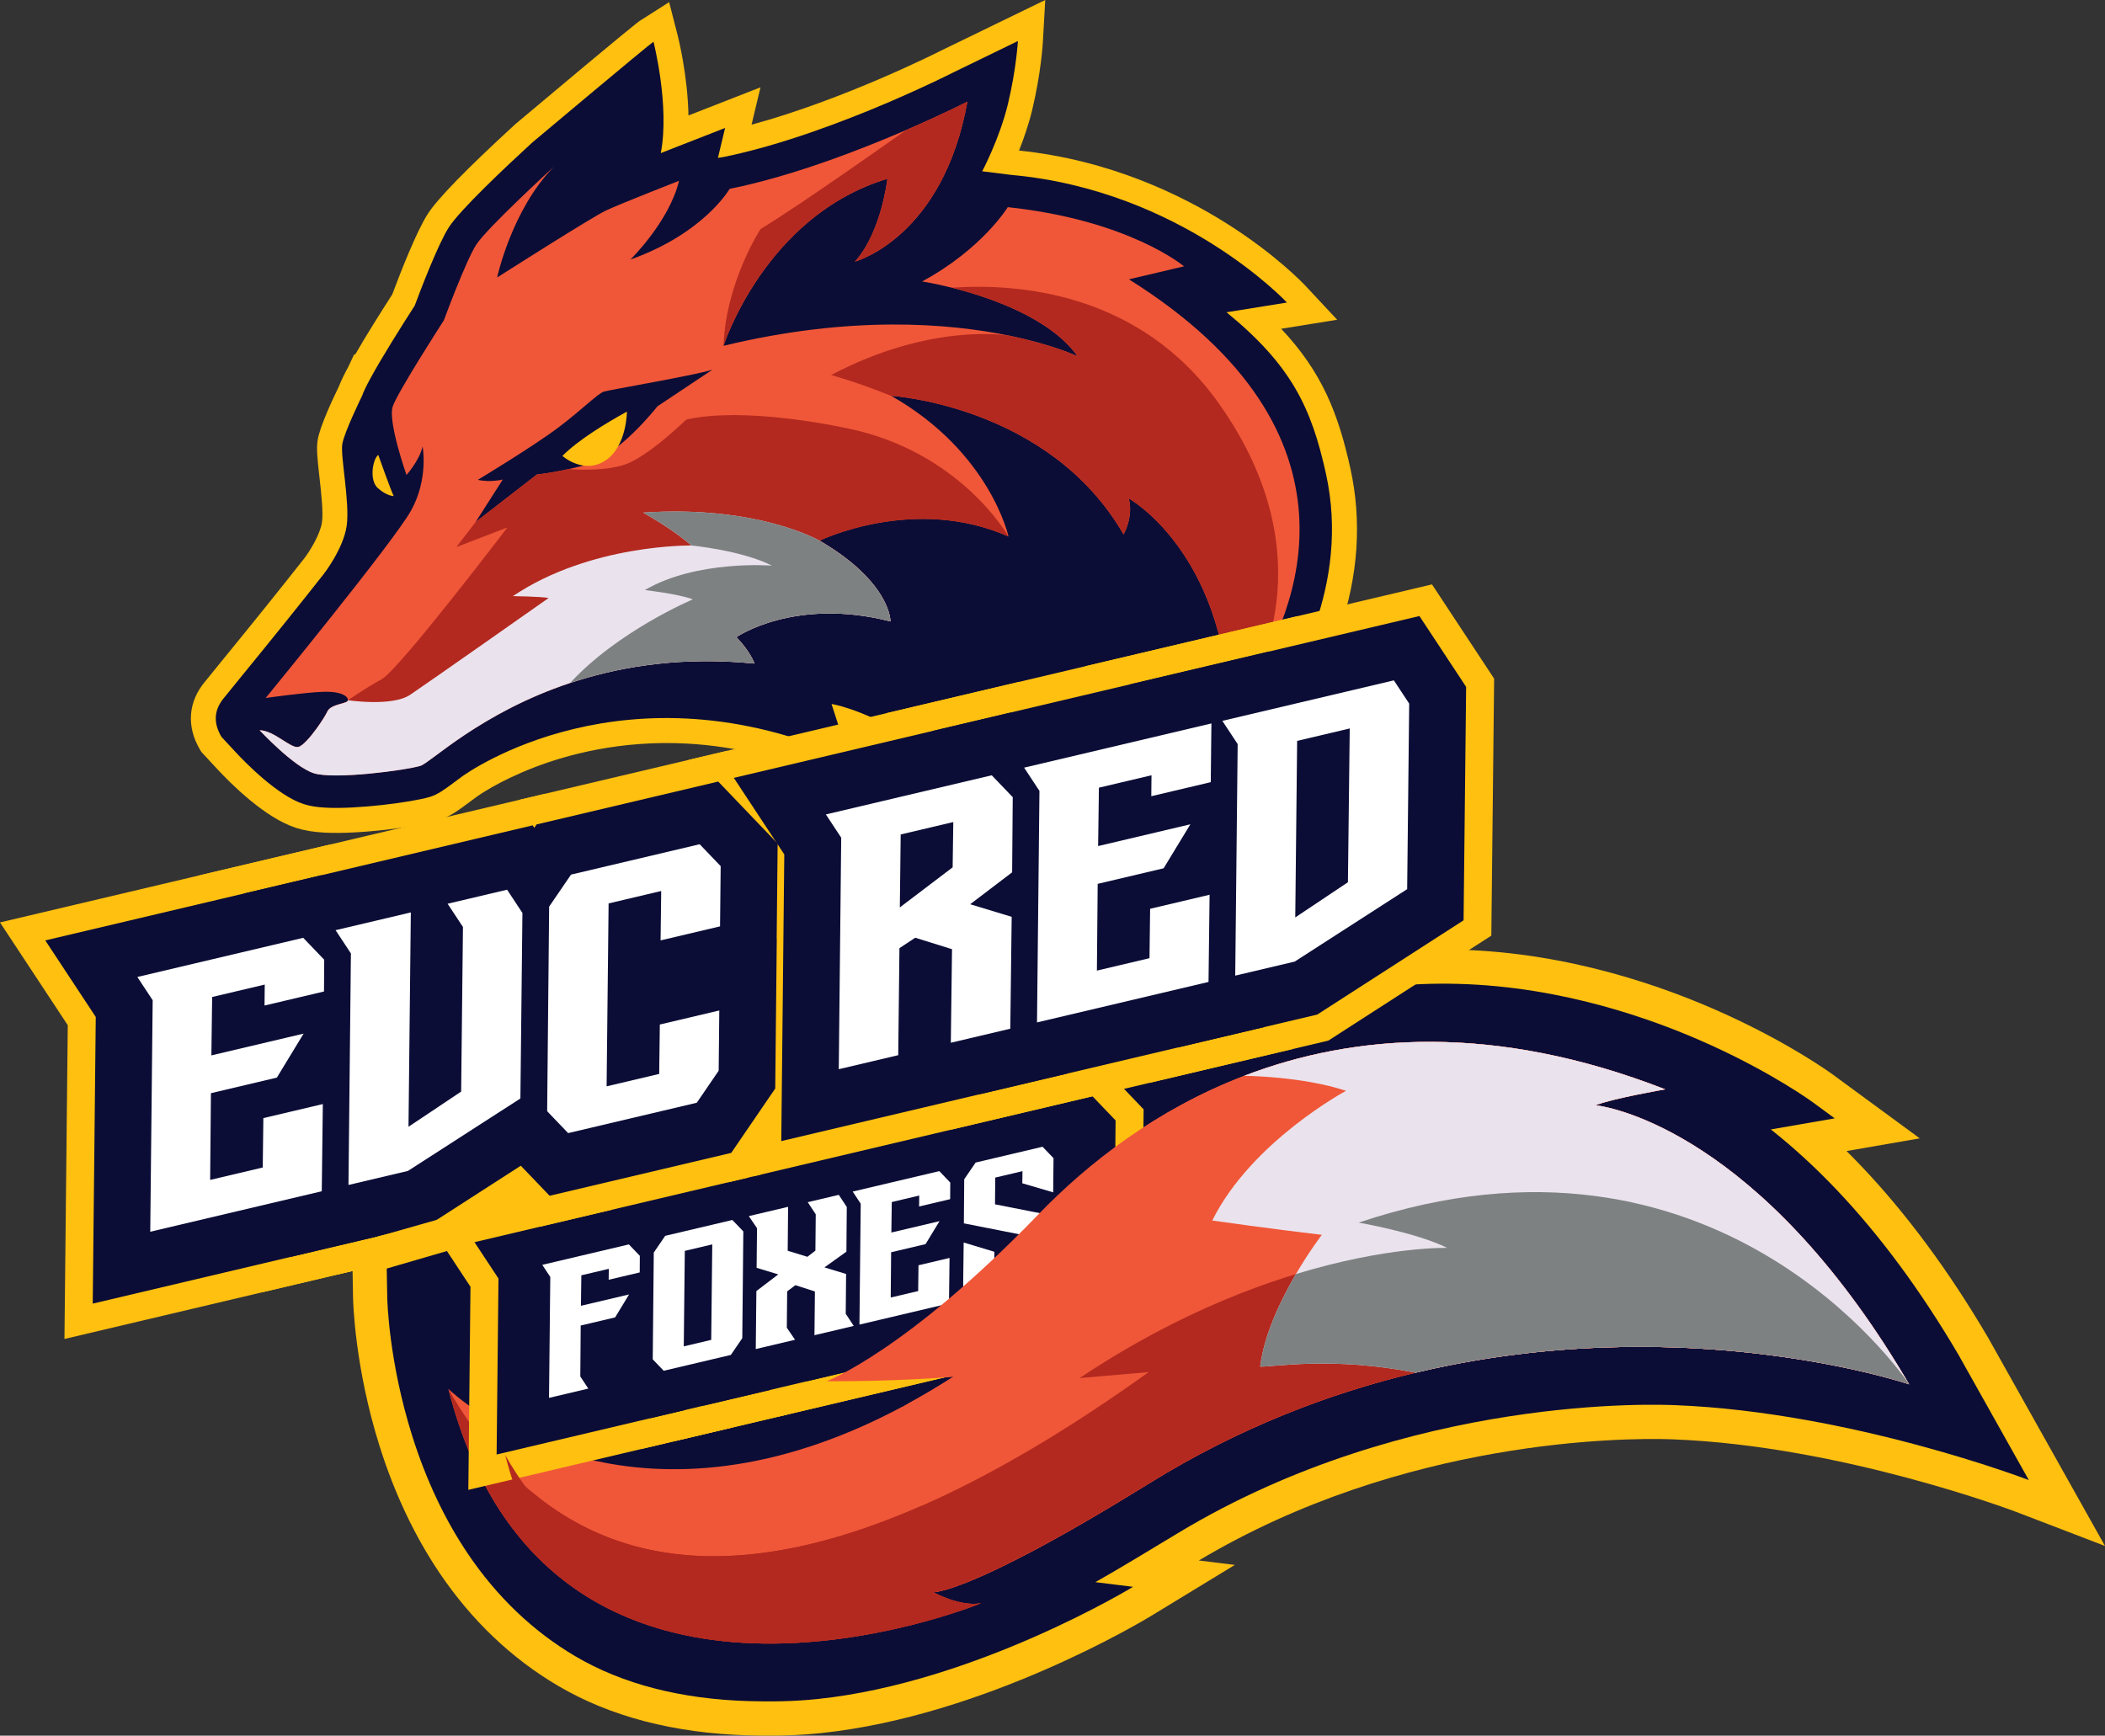 <?xml version="1.0" encoding="UTF-8"?>
<svg id="Layer_2" data-name="Layer 2" xmlns="http://www.w3.org/2000/svg" viewBox="0 0 2262.87 1866.03">
  <rect x="0" y="0" width="2262.87" height="1866.03" fill="#333333" stroke="none"/>
  <defs>
    <style>
      .cls-1 {
        fill: #f05738;
      }

      .cls-1, .cls-2, .cls-3, .cls-4, .cls-5, .cls-6, .cls-7, .cls-8 {
        stroke-width: 0px;
      }

      .cls-2 {
        fill: #ffc010;
      }

      .cls-3 {
        fill: #0b0d36;
      }

      .cls-4 {
        fill: #7e8182;
      }

      .cls-5 {
        fill: #eae3ed;
      }

      .cls-6 {
        fill: #0b0d36;
      }

      .cls-7 {
        fill: #fff;
      }

      .cls-8 {
        fill: #b3291f;
      }
    </style>
  </defs>
  <g id="Tail_copy" data-name="Tail copy">
    <path class="cls-2" d="M803.96,1865.7c-79.36-2.29-148.05-20.23-204.16-53.31-49.99-29.47-92.77-70.21-127.14-121.07-26.86-39.75-48.6-85.68-64.59-136.5-26.92-85.53-28.47-156.28-28.53-159.24l-1.05-59.14,866.31-252.28,64.53-17.98c55.22-20.69,113.51-34.63,173.29-41.46,28.53-3.26,57.88-4.48,87.21-3.63,117.35,3.39,219.73,39.55,284.94,69.29,69.48,31.68,111.62,62.04,116.19,65.4l92.77,68.1-78.7,13.63c5.27,5.23,10.51,10.57,15.69,16.02,48.5,50.98,94.18,112.7,135.79,183.46.64,1.06,1.01,1.73,1.17,2.01l125.18,223.1-95.06-36.46c-1.84-.71-187.53-71.06-368.45-78.12l-.44-.02c-1-.04-2.73-.11-5.15-.18-45.78-1.32-284.66-1.19-505,130.4l38.68,4.76-90.25,54.99c-7.18,4.37-177.82,107.32-354.33,125.78-24.11,2.52-49.19,3.3-78.93,2.44Z"/>
    <g>
      <path class="cls-3" d="M2180.98,1591.3l-75.55-134.65s-.14-.26-.47-.79c-40.23-68.45-84.26-128-130.88-177-22.81-23.97-46.42-45.61-70.46-64.59l68.7-11.9-23.11-16.97c-1.7-1.25-42.35-30.88-109.7-61.59-62.13-28.33-159.54-62.78-270.75-65.99-27.6-.8-55.18.35-81.98,3.41-57.6,6.58-113.21,19.98-166.04,39.91l-66.08,18.41-838.92,244.3.55,31.03c.05,2.75,1.49,68.34,26.83,148.86,14.93,47.43,35.11,90.15,59.99,126.95,31.29,46.3,70.1,83.3,115.35,109.98,50.7,29.89,113.46,46.12,186.55,48.23,23.4.68,48.36.43,74.04-2.26,170.3-17.82,339.02-120.62,339.02-120.62l-40.57-5c27.42-15.49,57.29-33.78,89.93-53.43,248.32-149.47,518.22-137.46,533.36-136.87,189.49,7.4,380.18,80.53,380.18,80.53Z"/>
      <path class="cls-1" d="M2052.3,1488.26c-2.46-.82-241.4-81.26-530.69-12.43-92.46,22-190.05,59.24-286.72,119.22-1.48.91-2.96,1.83-4.42,2.74-163.3,100.96-214.6,112.54-224.79,113.83-.26.03-.39.04-.39.04-.15.03-.3.05-.41.04-1.13.11-1.57.1-1.57.1,0,0,28.53,15.96,51.24,11.87,0,0-464.58,191.51-572.54-230.36.04.04.09.08.13.11.72.7,4.08,3.85,9.96,8.6.04.02.09.06.11.08,45.5,36.61,240.46,166.11,533.07-22.23-2.27.87-66.66,5.56-136.56,5.11,0,0,86.18-32.72,227.32-179.15,53.25-55.23,127.15-113.04,221.49-149.21,118.61-45.45,269.57-56.66,452.45,14.53l.05.02s-56.77,9.84-74.88,17.13c0,0,.53.05,1.59.21,17.42,2.4,175.1,31.05,330.72,291.61.05.11.14.24.21.34,1.49,2.53,3,5.07,4.51,7.62.04.06.05.09.07.13l.04.04Z"/>
      <path class="cls-8" d="M2052.2,1488.13c-4.77-7.03-205.75-303.32-591.68-173.65,0,0,62.15,10.68,95.08,27.17,0,0-177.7-5.13-395.05,139.96l74.19-6.39c-390.85,280.2-625.3,241.35-752.73,18.11,107.97,421.88,572.53,230.37,572.53,230.37-22.7,4.08-51.23-11.87-51.23-11.87,0,0,.45.01,1.57-.1.12-.01.26-.04.41-.05,0,0,.13-.03.38-.05,10.47-1.4,61.88-13.34,224.79-113.83,1.47-.9,2.95-1.82,4.43-2.74,399.09-247.6,814.16-107.87,817.4-106.79-.01-.03-.04-.07-.08-.13Z"/>
    </g>
    <g>
      <g>
        <polygon class="cls-2" points="505.76 1383.42 440.78 1284.87 711.24 1221.02 753.29 1264.9 872.42 1236.78 783.98 1382.3 783.7 1423.79 754.58 1430.66 736.39 1460.59 785.56 1535.17 503.46 1601.77 505.76 1383.42"/>
        <polygon class="cls-2" points="615.81 1481.28 617.55 1301.77 665.33 1231.85 822.48 1194.76 895.89 1271.39 894.15 1450.9 846.37 1520.81 689.22 1557.91 615.81 1481.28"/>
        <polygon class="cls-2" points="727.58 1372.35 728 1331.65 660.9 1232.9 726.15 1217.5 948.14 1165.09 1007 1254.35 1006.04 1369.41 1070.92 1467.8 725.67 1549.31 727.58 1372.35"/>
        <polygon class="cls-2" points="839.46 1304.63 774.49 1206.08 1044.95 1142.23 1086.99 1186.12 1206.11 1158 1117.68 1303.51 1117.41 1345.01 1117.13 1345.07 1115.76 1457.21 837.16 1522.98 839.46 1304.63"/>
        <polygon class="cls-2" points="949.44 1402.42 950.58 1304.87 951.2 1223.08 951.54 1222.57 951.84 1197.28 965.91 1201.54 999.04 1153.07 1155.96 1116.02 1229.39 1192.68 1229.15 1216.08 1229.22 1216.09 1227.61 1372.19 1227.54 1372.28 1227.39 1386.8 1219.26 1384.41 1179.85 1442.08 1022.93 1479.13 949.44 1402.42"/>
      </g>
      <g>
        <polygon class="cls-6" points="535.85 1374.56 489.46 1304.2 701.44 1254.16 743.49 1298.04 809.56 1282.45 754.03 1373.8 753.86 1400.01 735.47 1404.35 705.6 1453.49 697.1 1455.5 736.88 1515.84 533.86 1563.77 535.85 1374.56"/>
        <polygon class="cls-6" points="645.92 1469.35 647.46 1311.18 683.54 1258.38 812.68 1227.89 865.77 1283.31 864.23 1441.49 828.16 1494.29 699.02 1524.77 645.92 1469.35"/>
        <polygon class="cls-6" points="757.58 1372.69 758.1 1322.56 710.21 1252.08 774.82 1236.83 934.63 1199.1 976.92 1263.24 976.11 1360.92 975.96 1361.03 975.81 1378.06 1022.24 1448.47 756.08 1511.3 757.58 1372.69"/>
        <polygon class="cls-6" points="869.56 1295.78 823.17 1225.42 1035.15 1175.37 1077.2 1219.26 1143.26 1203.66 1087.74 1295.01 1087.74 1295.67 1087.56 1321.23 1087.42 1321.26 1086.05 1433.4 867.56 1484.98 869.56 1295.78"/>
        <polygon class="cls-6" points="979.58 1390.52 980.58 1305.17 981.13 1232.45 1017.25 1179.6 1146.16 1149.16 1199.27 1204.6 1198.9 1240.69 1198.96 1240.7 1197.7 1362.78 1161.64 1415.56 1032.72 1445.99 979.58 1390.52"/>
      </g>
      <g>
        <path class="cls-6" d="M595.67,1486.5l1.37-129.94-8.6-13.05,93.08-21.97,11.78,12.29-.12,17.83-33.37,7.88.12-11.75-29.51,6.97-.43,32.77,51.76-12.22-15.01,24.69-37,8.74-.43,54.75,8.6,13.05-42.22,9.97Z"/>
        <path class="cls-6" d="M803.42,1422.37l-12.29,17.98-72.19,17.04-11.78-12.3,1.12-114.8,12.28-17.98,72.19-17.04,11.78,12.3-1.12,114.8ZM740.53,1431.15l29.51-6.97,1.12-102.66-29.51,6.97-1.12,102.66Z"/>
        <path class="cls-6" d="M851.69,1372.03l-.37,39.04,8.83,12.99-42.22,9.97.67-62.35,23.54-17.91-23.29-7.07.44-42.61-8.83-12.99,42.22-9.97-.42,47.21,21.16,6.52,8.61-6.64.37-39.04-8.6-13.05,33.37-7.88,8.6,13.05-.4,48.05-23.63,16.89,23.29,7.07-.38,42.81,8.6,13.05-42.23,9.97.48-47.02-20.99-6.77-8.84,6.69Z"/>
        <path class="cls-6" d="M929.38,1407.71l1.37-129.94-8.6-13.05,93.08-21.97,11.78,12.29-.12,17.83-33.37,7.88.12-11.75-29.51,6.97-.43,32.77,51.76-12.22-15.01,24.69-37,8.74-.44,48.68,29.51-6.97.35-27.72,33.37-7.88-.6,48.93-96.25,22.72Z"/>
        <path class="cls-6" d="M1124.61,1361.62l-71.96,16.99-11.78-12.3.55-46.82,33.03,10-.2,22.87,29.29-6.91.45-34.24-62.34-12.29.36-47.41,12.29-17.98,71.96-16.99,11.78,12.3-.38,36.73-33.19-9.75.2-13.03-29.29,6.91-.26,28.75,62.35,12.29-.54,52.9-12.28,17.98Z"/>
      </g>
    </g>
    <path class="cls-5" d="M2052.3,1488.26c-1.64-.54-109.09-36.72-266.61-40.01-4.41-.09-8.84-.16-13.33-.2-2.48-.02-4.98-.03-7.49-.03-1.51,0-3.02-.01-4.54,0-1.45,0-2.91,0-4.36.02-2.08.01-4.16.03-6.27.06-2.23,0-4.47.05-6.72.1-5.47.1-10.97.24-16.53.42-2.26.06-4.55.16-6.85.24-3,.12-6.02.25-9.06.4-2.36.12-4.72.23-7.09.37-.48.02-.94.05-1.42.09-2.34.12-4.66.27-7.02.42-.29,0-.59.02-.88.05-1.81.11-3.61.23-5.44.36-1.83.13-3.65.26-5.49.39-2.03.14-4.07.31-6.12.47-2.32.19-4.66.38-7.01.59-2.75.23-5.51.48-8.28.75-2.31.21-4.63.44-6.95.68-1.9.18-3.82.39-5.72.59-.53.06-1.07.12-1.62.17-2.27.25-4.56.49-6.85.78-5.07.57-10.19,1.2-15.32,1.88-1.86.22-3.73.48-5.61.74-2.29.3-4.58.62-6.89.96-1.99.27-4.01.57-6.02.87-1.46.22-2.92.43-4.38.66-2.88.43-5.76.88-8.67,1.37-2.9.45-5.8.94-8.71,1.44-8.74,1.5-17.56,3.12-26.44,4.88-5.86,1.16-11.77,2.38-17.69,3.66-6.4,1.4-12.83,2.85-19.29,4.39h-.02c-88.45-17.58-152.59-6.12-166.94-6.53,4.31-34.71,22.31-71.94,38.47-99.53,14.68-25.07,27.85-42.17,27.85-42.17-54.87-6.37-117.81-15.38-117.81-15.38,42.15-84.94,143.82-139.45,143.82-139.45-47.41-15.73-109.44-16.13-109.44-16.13v-.02c118.61-45.45,269.57-56.66,452.45,14.53l.05.02s-56.77,9.84-74.88,17.13c0,0,.53.05,1.59.21,17.42,2.4,175.1,31.05,330.72,291.61.05.11.14.24.21.34,1.47,2.49,2.95,4.98,4.42,7.49.03.07.07.13.11.17.04.06.07.09.09.13Z"/>
    <path class="cls-4" d="M2052.3,1488.26c-1.64-.54-109.09-36.72-266.61-40.01-4.41-.09-8.84-.16-13.33-.2-2.48-.02-4.98-.03-7.49-.03-1.51,0-3.02-.01-4.54,0-1.45,0-2.89,0-4.36.02-2.08.01-4.16.03-6.27.06-2.23,0-4.47.05-6.72.1-5.47.1-10.97.24-16.53.42-2.28.06-4.57.16-6.85.24-3,.12-6.02.25-9.06.4-2.36.12-4.72.23-7.09.37-.48.02-.94.05-1.42.09-2.34.12-4.68.27-7.02.42-.29,0-.59.02-.88.05-1.81.11-3.61.23-5.44.36-1.83.13-3.65.26-5.49.39-2.03.14-4.07.31-6.12.47-2.32.19-4.66.38-7.01.59-2.75.23-5.51.48-8.28.75-2.31.21-4.63.44-6.95.68-1.9.18-3.8.39-5.72.59-.53.06-1.07.12-1.62.17-2.27.25-4.56.49-6.85.78-5.07.57-10.19,1.2-15.32,1.88-1.86.24-3.73.48-5.61.74-2.29.3-4.58.62-6.89.96-1.99.27-4.01.57-6.02.87-1.46.22-2.92.43-4.38.66-2.88.43-5.76.88-8.67,1.37-2.88.47-5.78.94-8.71,1.44-8.74,1.5-17.56,3.12-26.44,4.88-5.86,1.16-11.77,2.38-17.69,3.66-6.4,1.4-12.83,2.85-19.29,4.39h-.02c-88.45-17.58-152.59-6.12-166.94-6.53,4.31-34.71,22.31-71.94,38.47-99.53,98.36-29.98,162.5-28.13,162.5-28.13-32.93-16.49-95.09-27.17-95.09-27.17,383.49-128.86,584.36,162.9,591.58,173.48.03.07.07.13.11.17.04.06.07.09.09.13Z"/>
    <g>
      <g>
        <path class="cls-6" d="M590.19,1502.85l1.37-129.94-8.6-13.05,93.08-21.97,11.78,12.3-.12,17.83-33.37,7.88.12-11.75-29.51,6.97-.43,32.77,51.76-12.22-15.01,24.69-37,8.74-.43,54.76,8.6,13.05-42.23,9.97Z"/>
        <path class="cls-6" d="M797.94,1438.73l-12.28,17.98-72.19,17.04-11.78-12.3,1.12-114.8,12.29-17.98,72.19-17.04,11.78,12.3-1.12,114.8ZM735.05,1447.5l29.51-6.97,1.12-102.66-29.51,6.97-1.12,102.66Z"/>
        <path class="cls-6" d="M846.2,1388.39l-.37,39.04,8.83,12.99-42.22,9.97.67-62.35,23.54-17.91-23.29-7.07.44-42.61-8.83-12.99,42.23-9.97-.42,47.21,21.16,6.52,8.61-6.64.37-39.04-8.6-13.05,33.37-7.88,8.6,13.05-.4,48.05-23.63,16.89,23.29,7.07-.38,42.81,8.6,13.05-42.23,9.97.48-47.02-20.99-6.77-8.84,6.69Z"/>
        <path class="cls-6" d="M923.9,1424.07l1.37-129.94-8.6-13.05,93.08-21.97,11.78,12.3-.12,17.83-33.37,7.88.12-11.75-29.51,6.97-.44,32.77,51.76-12.22-15.01,24.69-37,8.74-.44,48.68,29.51-6.97.35-27.72,33.37-7.88-.6,48.93-96.25,22.73Z"/>
        <path class="cls-6" d="M1119.13,1377.98l-71.96,16.99-11.78-12.3.55-46.83,33.03,10-.2,22.87,29.29-6.91.45-34.24-62.35-12.29.36-47.41,12.28-17.98,71.96-16.99,11.78,12.3-.38,36.73-33.19-9.75.2-13.03-29.29,6.91-.26,28.75,62.35,12.29-.54,52.9-12.28,17.98Z"/>
      </g>
      <g>
        <path class="cls-7" d="M590.19,1502.85l1.37-129.94-8.6-13.05,93.08-21.97,11.78,12.3-.12,17.83-33.37,7.88.12-11.75-29.51,6.97-.43,32.77,51.76-12.22-15.01,24.69-37,8.74-.43,54.76,8.6,13.05-42.23,9.97Z"/>
        <path class="cls-7" d="M797.94,1438.73l-12.28,17.98-72.19,17.04-11.78-12.3,1.12-114.8,12.29-17.98,72.19-17.04,11.78,12.3-1.12,114.8ZM735.05,1447.5l29.51-6.97,1.12-102.66-29.51,6.97-1.12,102.66Z"/>
        <path class="cls-7" d="M846.2,1388.39l-.37,39.04,8.83,12.99-42.22,9.97.67-62.35,23.54-17.91-23.29-7.07.44-42.61-8.83-12.99,42.23-9.97-.42,47.21,21.16,6.52,8.61-6.64.37-39.04-8.6-13.05,33.37-7.88,8.6,13.05-.4,48.05-23.63,16.89,23.29,7.07-.38,42.81,8.6,13.05-42.23,9.97.48-47.02-20.99-6.77-8.84,6.69Z"/>
        <path class="cls-7" d="M923.9,1424.07l1.37-129.94-8.6-13.05,93.08-21.97,11.78,12.3-.12,17.83-33.37,7.88.12-11.75-29.51,6.97-.44,32.77,51.76-12.22-15.01,24.69-37,8.74-.44,48.68,29.51-6.97.35-27.72,33.37-7.88-.6,48.93-96.25,22.73Z"/>
        <path class="cls-7" d="M1119.13,1377.98l-71.96,16.99-11.78-12.3.55-46.83,33.03,10-.2,22.87,29.29-6.91.45-34.24-62.35-12.29.36-47.41,12.28-17.98,71.96-16.99,11.78,12.3-.38,36.73-33.19-9.75.2-13.03-29.29,6.91-.26,28.75,62.35,12.29-.54,52.9-12.28,17.98Z"/>
      </g>
    </g>
    <g>
      <path class="cls-2" d="M1133.47,978.17c-70.18-91.79-132.84-139.9-173.05-164.09-8.74-5.26-16.82-9.64-24.14-13.29l20.72,64.28-55.01-24.61c-54.48-24.37-109.69-38.19-164.1-41.05-70.46-3.71-127.61,11.79-163.15,25.45-39.14,15.05-61.15,30.92-62.07,31.59-2.48,1.82-4.85,3.58-7,5.18-13.74,10.22-22.82,16.98-36.01,20.92-21.23,6.35-82.63,14.64-120.7,12.63-12.08-.64-21.77-2.24-30.52-5.04-33.56-10.76-70.35-47.65-84.61-63.01l-17.42-18.77-1.47-2.49c-14.78-25.03-12.66-51.78,5.79-73.45l17.88-22.03c32.87-40.2,63.4-78.19,88.37-109.93,6.41-8.3,17.27-26.22,19.14-38.96,1.56-10.63-.91-32.5-2.71-48.47-2.23-19.7-3.41-31.28-1.87-40.26,2.53-14.76,16.37-44.23,22.91-57.6,1.99-5.31,5.21-12.01,9.99-20.84l6.24-13.24,1.25-.12c11.86-20.54,27.41-45.25,39.75-64.47,9.45-25.24,26.02-67.36,37.99-86.24,10.35-16.31,41.98-48.78,94.03-96.53l.43-.39.45-.37c126.38-106.22,131.74-109.63,133.5-110.75l31.24-19.92,9.2,35.9c.58,2.26,10.72,42.45,11.57,85.96l77.44-30.27-9.61,40.16c49.38-13.35,99.35-32.82,135.6-48.29l6.04-2.61c36.9-15.94,62.11-28.74,62.36-28.87l.46-.23L1123.63,0l-2.58,45.64c-.08,1.32-1.94,32.89-11.36,72.2-3.79,15.82-9.13,31.15-14.25,44.03,97.47,10.02,174.91,47.93,223.07,78.3,53.45,33.7,83.33,65.46,84.58,66.79l34.35,36.81-60.16,9.7c44.19,46.92,61.45,91.62,74.36,150.08,12.49,56.55,8.58,115.2-11.62,174.33-26.67,102.25-171.15,259.39-177.31,266.05l-41.9,45.33-4.09-54.92-63.84,69.22-19.4-25.38Z"/>
      <path class="cls-6" d="M1425.41,509.33c-15.65-70.83-36.85-116.31-106.9-173.59l64.94-10.47s-112.58-120.65-296.41-137.24l-31.19-3.87s18.76-35.15,27.73-72.58c8.97-37.43,10.67-67.46,10.67-67.46l-70.14,34.08c-.25.13-25.94,13.2-63.9,29.59l-6.08,2.63c-47.66,20.32-115.07,46-176.71,58.46l-5.65.85,7.69-32.15-62.18,24.3c-1.07.42-3.52,1.38-6.92,2.71,9.77-50.89-7.86-119.74-7.86-119.74-5.63,3.59-130.66,108.67-130.66,108.67-28.32,25.98-77.6,72.36-89.51,91.13-11.73,18.5-30.36,67.41-36.52,83.96-14.41,22.38-35.14,55.28-47.4,77.81h0s-.03.05-.03.05c-4.38,8.05-7.68,14.79-9.2,19.22,0,0-18.95,38.53-21.2,51.62-2.24,13.1,8.32,63.3,4.69,88.09-3.61,24.61-24.24,51.2-24.54,51.59-24.58,31.26-54.9,69-88.69,110.33l-18.1,22.29c-11.96,13.88-11.85,28.12-3.29,42.6l15.45,16.64c10,10.78,44.84,46.64,73.13,55.71,6.49,2.08,14.03,3.29,23.73,3.8,33.67,1.77,92.5-5.83,111.6-11.54,8.65-2.58,15.4-7.61,27.67-16.74,2.19-1.63,4.6-3.42,7.22-5.34,5-3.64,176.2-126.11,416.09-18.79l-19.04-59.06s116.89,16.65,260.88,204.98l84.09-91.18,4.1,55.02s146.77-158.77,171.29-255.54h0c15.55-45.11,24.43-100.65,11.14-160.83Z"/>
      <path class="cls-1" d="M1213.56,300.32l59.23-13.98s-58.79-49.74-189.44-63.62c0,0-27.23,44.82-92.05,79.87,0,0,12.89,1.96,31.83,6.7h.01c39.59,9.92,105.58,32.02,135.31,73.8-.8-.38-26.6-12.56-73.83-22.28h-.07c-64.92-13.36-170.3-22.04-306.78,10.98,0,0,44.69-139.9,176.21-179.61,0,0-6.55,57.94-35.01,89.09,1.46-.39,94.81-26.46,120.99-172.01,0,0-26.31,13.44-65.93,30.55h0s0,.01-.01.03c-50.62,21.86-122.91,49.74-189.7,63.23,0,0-26.98,47.55-106.61,76,0,0,41.8-40.95,52.26-84.7,0,0-63.09,24.66-78.64,32-15.55,7.34-116.89,71.96-116.89,71.96,0,0,15.47-72.59,61.03-119.16-2.19,2.01-72.4,66.38-83.67,84.14-11.45,18.05-34.59,80.96-34.59,80.96,0,0-49.51,76.68-55.02,92.72-5.51,16.03,14.78,73.65,14.78,73.65,0,0,13.63-15.02,17.35-30.57,0,0,6.53,34.74-12.36,68.73-18.74,33.72-154.25,199.02-156.36,201.63,1.27-.17,42-5.96,61.55-6.65,19.85-.7,27.13,4.92,26.92,9-.21,4.06-18.26,3.7-22.22,12.23-1.68,3.66-6.14,10.82-11.31,17.94-6.9,9.52-15.11,18.99-19.84,20.07-8.27,1.89-25.88-17.7-41.62-17.95,0,0,36.42,39.23,58.2,46.21,21.78,6.98,98.11-2.99,114.69-7.95,16.59-4.96,137.56-132.1,359.11-109.93,0,0-4.01-12.44-19.5-28.42,0,0,62.5-43.35,165.69-16.92,0,0,.37-23.36-31.42-53.86-10.8-10.37-25.33-21.56-44.84-32.94,0,0,101.71-49.46,203.11-4.47h.01s-19.7-90.81-126.12-151.22c0,0,169.71,10.11,249.84,149.01,0,0,10.9-18.66,5.55-38.77,0,0,101.95,56.68,108.64,228.44,0,0,9.77-10.94,22.26-30.16,47.66-73.35,134.91-267.34-130.74-433.81ZM513.66,515.89s59.61-35.92,86.32-56.09c26.71-20.17,42.75-36.81,49.26-38.79,6.52-2,98.3-17.56,116.68-23.58l-59.21,39.44s-42.55,54.9-80.34,63.98c-5.51,1.32-10.45,2.46-14.87,3.42h-.01c-25.9,5.66-33.98,5.66-33.98,5.66l-66.24,51.31,29.22-45.68s-13.59,3.37-26.83.33Z"/>
      <path class="cls-8" d="M1039.97,109.28c-26.18,145.55-119.53,171.62-120.99,172.01,28.46-31.15,35.01-89.09,35.01-89.09-131.52,39.71-176.21,179.61-176.21,179.61,2.45-68.67,39.85-125.58,39.85-125.58,44.82-27.14,154.69-105.16,156.41-106.38h.01s0-.03,0-.03c39.61-17.11,65.93-30.55,65.93-30.55Z"/>
      <path class="cls-8" d="M1344.28,734.13h.01c-12.49,19.22-22.26,30.16-22.26,30.16-6.69-171.76-108.64-228.44-108.64-228.44,5.35,20.11-5.55,38.77-5.55,38.77-80.13-138.89-249.84-149.01-249.84-149.01-33.86-13.83-64.51-22.45-64.51-22.45,107.03-56.33,188.53-42.77,191.06-42.34.04.02.07.02.07.02h0c47.23,9.71,73.03,21.89,73.83,22.27-29.74-41.78-95.73-63.88-135.31-73.8,69.83-4.88,201.43,4.31,286.61,123.77,120.52,169.01,34.53,301.06,34.53,301.06Z"/>
      <path class="cls-2" d="M673.95,442.51c-22.01,12.14-51.94,30.12-69.36,47.65,0,0,22.64,20.24,45.98,5.14s23.38-52.79,23.38-52.79Z"/>
      <path class="cls-8" d="M881.01,581.31c19.51,11.38,34.04,22.57,44.84,32.94l-207.51,22.62s-278.16,145.08-279.66,151.3c-1.5,6.21-98.13-5.17-98.13-5.17,5.17-7.12,9.62-14.28,11.31-17.94,3.96-8.53,22-8.17,22.22-12.23,0,0,16.96-11.94,36.18-22.58,19.22-10.65,135.11-163.12,135.11-163.12l-54.75,21.01,20.67-26.9,66.24-51.31s8.08,0,33.98-5.66h.01s34.34,3.42,59.47-4.58c25.11-8.01,66.46-48.38,66.46-48.38,0,0,50.98-15.97,173.25,9.13,121.32,24.9,172.63,114.99,173.42,116.4-101.4-44.98-203.11,4.47-203.11,4.47Z"/>
      <path class="cls-5" d="M791.58,685.03c15.49,15.98,19.5,28.42,19.5,28.42-75.37-7.55-139.1,2.2-191.05,18.52-2.42.76-4.83,1.55-7.19,2.34-96.22,32.03-150.17,85.88-160.86,89.07-16.58,4.96-92.9,14.93-114.69,7.95-21.78-6.98-58.2-46.21-58.2-46.21,15.74.25,33.35,19.84,41.62,17.95,4.72-1.08,12.94-10.56,19.84-20.07,5.17-7.12,9.62-14.28,11.31-17.94,3.96-8.53,22-8.17,22.22-12.23,0,0,47.43,7.16,66.78-5.81,19.34-12.97,148.91-104.1,148.91-104.1-8.09-1.6-38.38-2.02-38.38-2.02,83.43-56.24,191.76-54.42,191.76-54.42-19.3-17.35-51.77-35.38-51.77-35.38,123.25-8.28,189.63,30.21,189.63,30.21,19.51,11.38,34.04,22.57,44.84,32.94,31.8,30.51,31.42,53.86,31.42,53.86-103.18-26.43-165.69,16.92-165.69,16.92Z"/>
      <path class="cls-4" d="M791.58,685.03c15.49,15.98,19.5,28.42,19.5,28.42-75.37-7.55-139.1,2.2-191.05,18.52-2.42.76-4.83,1.55-7.19,2.34,51.85-56.28,131.92-89.9,131.92-89.9-15.24-5.92-51.56-10.04-51.56-10.04,56.14-32.8,136.65-26.23,136.65-26.23-32.56-16.49-86.7-21.67-86.7-21.67-19.3-17.35-51.77-35.38-51.77-35.38,123.25-8.28,189.63,30.21,189.63,30.21,19.51,11.38,34.04,22.57,44.84,32.94,31.8,30.51,31.42,53.86,31.42,53.86-103.18-26.43-165.69,16.92-165.69,16.92Z"/>
      <path class="cls-2" d="M406.63,489.06s13.45,38.04,16.61,44.27c0,0-7.3.14-17.04-8.53-9.75-8.68-5.33-31.58.43-35.74Z"/>
    </g>
    <path class="cls-1" d="M975.96,1509.2c16.11-8.78,32.56-18.53,49.32-29.32-2.27.87-66.66,5.56-136.56,5.11,0,0,86.18-32.72,227.32-179.15,53.25-55.23,127.15-113.04,221.49-149.21,118.61-45.45,269.57-56.66,452.45,14.53l.05.02s-56.77,9.84-74.88,17.13c0,0,.53.05,1.59.21,17.42,2.4,175.1,31.05,330.72,291.61.05.11.14.24.21.34,1.49,2.53,3,5.07,4.51,7.62.04.06.05.09.07.13l.04.04c-2.46-.82-241.4-81.26-530.69-12.43-92.46,22-190.05,59.24-286.72,119.22-1.48.91-2.96,1.83-4.42,2.74-163.3,100.96-214.6,112.54-224.79,113.83-.26.03-.39.04-.39.04-.15.03-.3.05-.41.04-1.13.11-1.57.1-1.57.1"/>
    <path class="cls-8" d="M567.98,1602.6c-8.82-11.8-17.11-24.53-24.88-38.15,6.65,26,15.06,49,24.88,69.31"/>
    <path class="cls-8" d="M530.66,1613.3c157.72,261.34,523.88,110.39,523.88,110.39-22.7,4.08-51.23-11.87-51.23-11.87,0,0,.45.01,1.57-.1.12-.01.26-.04.41-.05,0,0,.13-.03.38-.05,10.47-1.4,61.88-13.34,224.79-113.83,1.47-.9,2.95-1.82,4.43-2.74,399.09-247.6,814.16-107.87,817.4-106.79-.01-.03-.04-.07-.08-.13-4.77-7.03-205.75-303.32-591.68-173.65,0,0,62.15,10.68,95.08,27.17,0,0-177.7-5.13-395.05,139.96l74.19-6.39c-312.98,224.38-525.68,244.17-663.44,128.51"/>
    <path class="cls-5" d="M2052.3,1488.26c-1.64-.54-109.09-36.72-266.61-40.01-4.41-.09-8.84-.16-13.33-.2-2.48-.02-4.98-.03-7.49-.03-1.51,0-3.02-.01-4.54,0-1.45,0-2.91,0-4.36.02-2.08.01-4.16.03-6.27.06-2.23,0-4.47.05-6.72.1-5.47.1-10.97.24-16.53.42-2.26.06-4.55.16-6.85.24-3,.12-6.02.25-9.06.4-2.36.12-4.72.23-7.09.37-.48.02-.94.05-1.42.09-2.34.12-4.66.27-7.02.42-.29,0-.59.02-.88.05-1.81.11-3.61.23-5.44.36-1.83.13-3.65.26-5.49.39-2.03.14-4.07.31-6.12.47-2.32.19-4.66.38-7.01.59-2.75.23-5.51.48-8.28.75-2.31.21-4.63.44-6.95.68-1.9.18-3.82.39-5.72.59-.53.06-1.07.12-1.62.17-2.27.25-4.56.49-6.85.78-5.07.57-10.19,1.2-15.32,1.88-1.86.22-3.73.48-5.61.74-2.29.3-4.58.62-6.89.96-1.99.27-4.01.57-6.02.87-1.46.22-2.92.43-4.38.66-2.88.43-5.76.88-8.67,1.37-2.9.45-5.8.94-8.71,1.44-8.74,1.5-17.56,3.12-26.44,4.88-5.86,1.16-11.77,2.38-17.69,3.66-6.4,1.4-12.83,2.85-19.29,4.39h-.02c-88.45-17.58-152.59-6.12-166.94-6.53,4.31-34.71,22.31-71.94,38.47-99.53,14.68-25.07,27.85-42.17,27.85-42.17-54.87-6.37-117.81-15.38-117.81-15.38,42.15-84.94,143.82-139.45,143.82-139.45-47.41-15.73-109.44-16.13-109.44-16.13v-.02c118.61-45.45,269.57-56.66,452.45,14.53l.05.02s-56.77,9.84-74.88,17.13c0,0,.53.05,1.59.21,17.42,2.4,175.1,31.05,330.72,291.61.05.11.14.24.21.34,1.47,2.49,2.95,4.98,4.42,7.49.03.07.07.13.11.17.04.06.07.09.09.13Z"/>
    <path class="cls-4" d="M2052.3,1488.26c-1.64-.54-109.09-36.72-266.61-40.01-4.41-.09-8.84-.16-13.33-.2-2.48-.02-4.98-.03-7.49-.03-1.51,0-3.02-.01-4.54,0-1.45,0-2.89,0-4.36.02-2.08.01-4.16.03-6.27.06-2.23,0-4.47.05-6.72.1-5.47.1-10.97.24-16.53.42-2.28.06-4.57.16-6.85.24-3,.12-6.02.25-9.06.4-2.36.12-4.72.23-7.09.37-.48.02-.94.05-1.42.09-2.34.12-4.68.27-7.02.42-.29,0-.59.02-.88.05-1.81.11-3.61.23-5.44.36-1.83.13-3.65.26-5.49.39-2.03.14-4.07.31-6.12.47-2.32.19-4.66.38-7.01.59-2.75.23-5.51.48-8.28.75-2.31.21-4.63.44-6.95.68-1.9.18-3.8.39-5.72.59-.53.06-1.07.12-1.62.17-2.27.25-4.56.49-6.85.78-5.07.57-10.19,1.2-15.32,1.88-1.86.24-3.73.48-5.61.74-2.29.3-4.58.62-6.89.96-1.99.27-4.01.57-6.02.87-1.46.22-2.92.43-4.38.66-2.88.43-5.76.88-8.67,1.37-2.88.47-5.78.94-8.71,1.44-8.74,1.5-17.56,3.12-26.44,4.88-5.86,1.16-11.77,2.38-17.69,3.66-6.4,1.4-12.83,2.85-19.29,4.39h-.02c-88.45-17.58-152.59-6.12-166.94-6.53,4.31-34.71,22.31-71.94,38.47-99.53,98.36-29.98,162.5-28.13,162.5-28.13-32.93-16.49-95.09-27.17-95.09-27.17,383.49-128.86,584.36,162.9,591.58,173.48.03.07.07.13.11.17.04.06.07.09.09.13Z"/>
    <g>
      <g>
        <polygon class="cls-2" points="72.85 1102.22 0 991.73 355.69 907.75 436.23 991.83 517.06 972.75 439.12 1101 439.01 1109.5 438.82 1138.11 438.66 1138.14 436.03 1352.98 69.29 1439.56 72.85 1102.22"/>
        <polygon class="cls-2" points="285.94 1051.91 213.1 941.42 586.12 853.35 652.92 954.67 649.91 1230.97 474.66 1343.85 282.39 1389.25 285.94 1051.91"/>
        <polygon class="cls-2" points="496.82 1230.85 499.59 946.22 558.62 859.84 781.87 807.14 866.09 895.05 865.31 971.16 865.43 971.13 863.29 1179.68 804.28 1266.04 581.02 1318.74 496.82 1230.85"/>
        <polygon class="cls-2" points="813.02 927.47 740.18 816.98 1095.86 733.01 1179.99 820.83 1179.21 918.43 1179.4 918.48 1178.87 961.51 1178.7 983.24 1178.6 983.32 1176.19 1178.23 809.46 1264.81 813.02 927.47"/>
        <polygon class="cls-2" points="1026.11 877.17 953.27 766.67 1394.58 662.48 1393.42 765.85 1470.33 747.69 1392.38 875.95 1389.29 1127.92 1022.56 1214.5 1026.11 877.17"/>
        <polygon class="cls-2" points="1239.2 826.86 1166.36 716.36 1539.39 628.3 1606.19 729.62 1603.17 1005.92 1427.93 1118.8 1235.65 1164.19 1239.2 826.86"/>
      </g>
      <g>
        <polygon class="cls-6" points="102.94 1093.36 48.68 1011.06 345.89 940.89 409.69 1007.49 409.55 1028.95 454.21 1018.41 409.13 1092.58 408.98 1114.33 408.95 1114.33 406.32 1329.16 99.69 1401.55 102.94 1093.36"/>
        <polygon class="cls-6" points="316.03 1043.06 261.78 960.75 572.61 887.36 622.82 963.52 620.08 1214.49 462.75 1315.84 312.79 1351.25 316.03 1043.06"/>
        <polygon class="cls-6" points="526.94 1218.92 529.5 955.62 576.83 886.37 772.08 840.27 835.97 906.97 834.92 1009.16 835.04 1009.13 833.38 1170.27 786.07 1239.51 590.82 1285.6 526.94 1218.92"/>
        <polygon class="cls-6" points="843.11 918.62 788.85 836.31 1086.06 766.14 1149.9 832.78 1149.04 940.62 1149.12 940.65 1148.87 961.19 1148.81 968.28 1148.78 968.31 1146.48 1154.42 839.87 1226.81 843.11 918.62"/>
        <polygon class="cls-6" points="1056.21 868.31 1001.95 786 1364.15 700.49 1362.99 803.86 1407.47 793.36 1362.27 867.74 1362.08 884.7 1362.27 884.66 1359.58 1104.11 1052.96 1176.5 1056.21 868.31"/>
        <polygon class="cls-6" points="1269.3 818 1215.04 735.69 1525.88 662.31 1576.09 738.47 1573.35 989.44 1416.02 1090.79 1266.05 1126.19 1269.3 818"/>
      </g>
      <g>
        <path class="cls-6" d="M161.51,1324.28l2.62-248.92-16.48-24.99,178.31-42.1,22.57,23.55-.23,34.15-63.93,15.09.23-22.52-56.54,13.35-.83,62.77,99.16-23.41-28.75,47.3-70.89,16.74-.84,93.26,56.54-13.35.67-53.11,63.93-15.09-1.15,93.74-184.39,43.53Z"/>
        <path class="cls-6" d="M559.45,1180.99l-120.91,77.89-63.93,15.09,2.62-248.92-16.48-24.99,80.89-19.1-2.5,230.44,56.6-37.83,1.95-176.96-16.48-24.99,63.93-15.09,16.48,24.99-2.18,199.48Z"/>
        <path class="cls-6" d="M772.58,1151.14l-23.53,34.44-138.3,32.65-22.57-23.55,2.14-219.93,23.53-34.44,138.3-32.65,22.56,23.55-.67,64.74-63.93,15.09.67-53.11-56.54,13.35-2.15,196.66,56.54-13.35.67-53.11,63.93-15.09-.67,64.74Z"/>
        <path class="cls-6" d="M965.61,1134.44l-63.93,15.09,2.62-248.92-16.48-24.99,178.31-42.1,22.56,23.55-.65,80.78-45.1,34.31,44.61,13.54-1.49,120.29-63.93,15.09,1.28-100.59-39.54-12.33-16.97,11.23-1.31,115.03ZM968.24,897.15l-.93,78.44,56.78-43.09.69-48.7-56.54,13.35Z"/>
        <path class="cls-6" d="M1114.78,1099.23l2.62-248.92-16.48-24.99,201.35-47.54-.71,63.15-63.93,15.09.23-22.52-56.54,13.35-.83,62.77,99.16-23.41-28.75,47.3-70.89,16.74-.84,93.26,56.54-13.35.67-53.11,63.93-15.09-1.15,93.74-184.39,43.53Z"/>
        <path class="cls-6" d="M1512.71,955.94l-120.91,77.89-63.93,15.09,2.62-248.92-16.48-24.99,184.39-43.53,16.48,24.99-2.18,199.48ZM1392.41,986.35l56.6-37.83,1.95-165.33-56.54,13.35-2.02,189.81Z"/>
      </g>
    </g>
    <polygon class="cls-2" points="363.27 1370.15 658.46 1300.46 553.52 1287.57 370 1339.81 363.27 1370.15"/>
  </g>
  <g id="Text">
    <g>
      <g>
        <path class="cls-6" d="M161.51,1324.28l2.62-248.92-16.48-24.99,178.31-42.1,22.57,23.55-.23,34.15-63.93,15.09.23-22.52-56.54,13.35-.83,62.77,99.16-23.41-28.75,47.3-70.89,16.74-.84,93.26,56.54-13.35.67-53.11,63.93-15.09-1.15,93.74-184.39,43.53Z"/>
        <path class="cls-6" d="M559.45,1181l-120.91,77.89-63.93,15.09,2.62-248.92-16.48-24.99,80.89-19.1-2.5,230.44,56.6-37.83,1.94-176.96-16.48-24.99,63.93-15.09,16.48,24.99-2.18,199.48Z"/>
        <path class="cls-6" d="M772.58,1151.14l-23.53,34.44-138.3,32.65-22.56-23.55,2.14-219.93,23.53-34.44,138.3-32.65,22.56,23.55-.67,64.74-63.93,15.09.67-53.11-56.54,13.35-2.15,196.66,56.54-13.35.67-53.11,63.93-15.09-.67,64.74Z"/>
        <path class="cls-6" d="M965.61,1134.44l-63.93,15.09,2.62-248.92-16.48-24.99,178.31-42.1,22.56,23.55-.65,80.78-45.1,34.31,44.61,13.54-1.49,120.29-63.93,15.09,1.28-100.59-39.54-12.33-16.97,11.23-1.31,115.03ZM968.24,897.15l-.93,78.44,56.78-43.09.69-48.7-56.54,13.35Z"/>
        <path class="cls-6" d="M1114.78,1099.23l2.62-248.92-16.48-24.99,201.35-47.54-.71,63.15-63.93,15.09.23-22.52-56.54,13.35-.83,62.77,99.16-23.41-28.75,47.3-70.89,16.74-.84,93.26,56.54-13.35.67-53.11,63.93-15.09-1.15,93.74-184.39,43.53Z"/>
        <path class="cls-6" d="M1512.71,955.94l-120.91,77.89-63.93,15.09,2.62-248.92-16.48-24.99,184.39-43.53,16.48,24.99-2.18,199.48ZM1392.41,986.35l56.6-37.83,1.95-165.33-56.54,13.35-2.02,189.81Z"/>
      </g>
      <g>
        <path class="cls-7" d="M161.51,1324.28l2.62-248.92-16.48-24.99,178.31-42.1,22.57,23.55-.23,34.15-63.93,15.09.23-22.52-56.54,13.35-.83,62.77,99.16-23.41-28.75,47.3-70.89,16.74-.84,93.26,56.54-13.35.67-53.11,63.93-15.09-1.15,93.74-184.39,43.53Z"/>
        <path class="cls-7" d="M559.45,1181l-120.91,77.89-63.93,15.09,2.62-248.92-16.48-24.99,80.89-19.1-2.5,230.44,56.6-37.83,1.94-176.96-16.48-24.99,63.93-15.09,16.48,24.99-2.18,199.48Z"/>
        <path class="cls-7" d="M772.58,1151.14l-23.53,34.44-138.3,32.65-22.56-23.55,2.14-219.93,23.53-34.44,138.3-32.65,22.56,23.55-.67,64.74-63.93,15.09.67-53.11-56.54,13.35-2.15,196.66,56.54-13.35.67-53.11,63.93-15.09-.67,64.74Z"/>
        <path class="cls-7" d="M965.61,1134.44l-63.93,15.09,2.62-248.92-16.48-24.99,178.31-42.1,22.56,23.55-.65,80.78-45.1,34.31,44.61,13.54-1.49,120.29-63.93,15.09,1.28-100.59-39.54-12.33-16.97,11.23-1.31,115.03ZM968.24,897.15l-.93,78.44,56.78-43.09.69-48.7-56.54,13.35Z"/>
        <path class="cls-7" d="M1114.78,1099.23l2.62-248.92-16.48-24.99,201.35-47.54-.71,63.15-63.93,15.09.23-22.52-56.54,13.35-.83,62.77,99.16-23.41-28.75,47.3-70.89,16.74-.84,93.26,56.54-13.35.67-53.11,63.93-15.09-1.15,93.74-184.39,43.53Z"/>
        <path class="cls-7" d="M1512.71,955.94l-120.91,77.89-63.93,15.09,2.62-248.92-16.48-24.99,184.39-43.53,16.48,24.99-2.18,199.48ZM1392.41,986.35l56.6-37.83,1.95-165.33-56.54,13.35-2.02,189.81Z"/>
      </g>
    </g>
    <polygon class="cls-2" points="804.48 1221.72 782.49 1271.18 817.7 1262.87 831.98 1255.07 820.2 1222.99 804.48 1221.72"/>
  </g>
</svg>